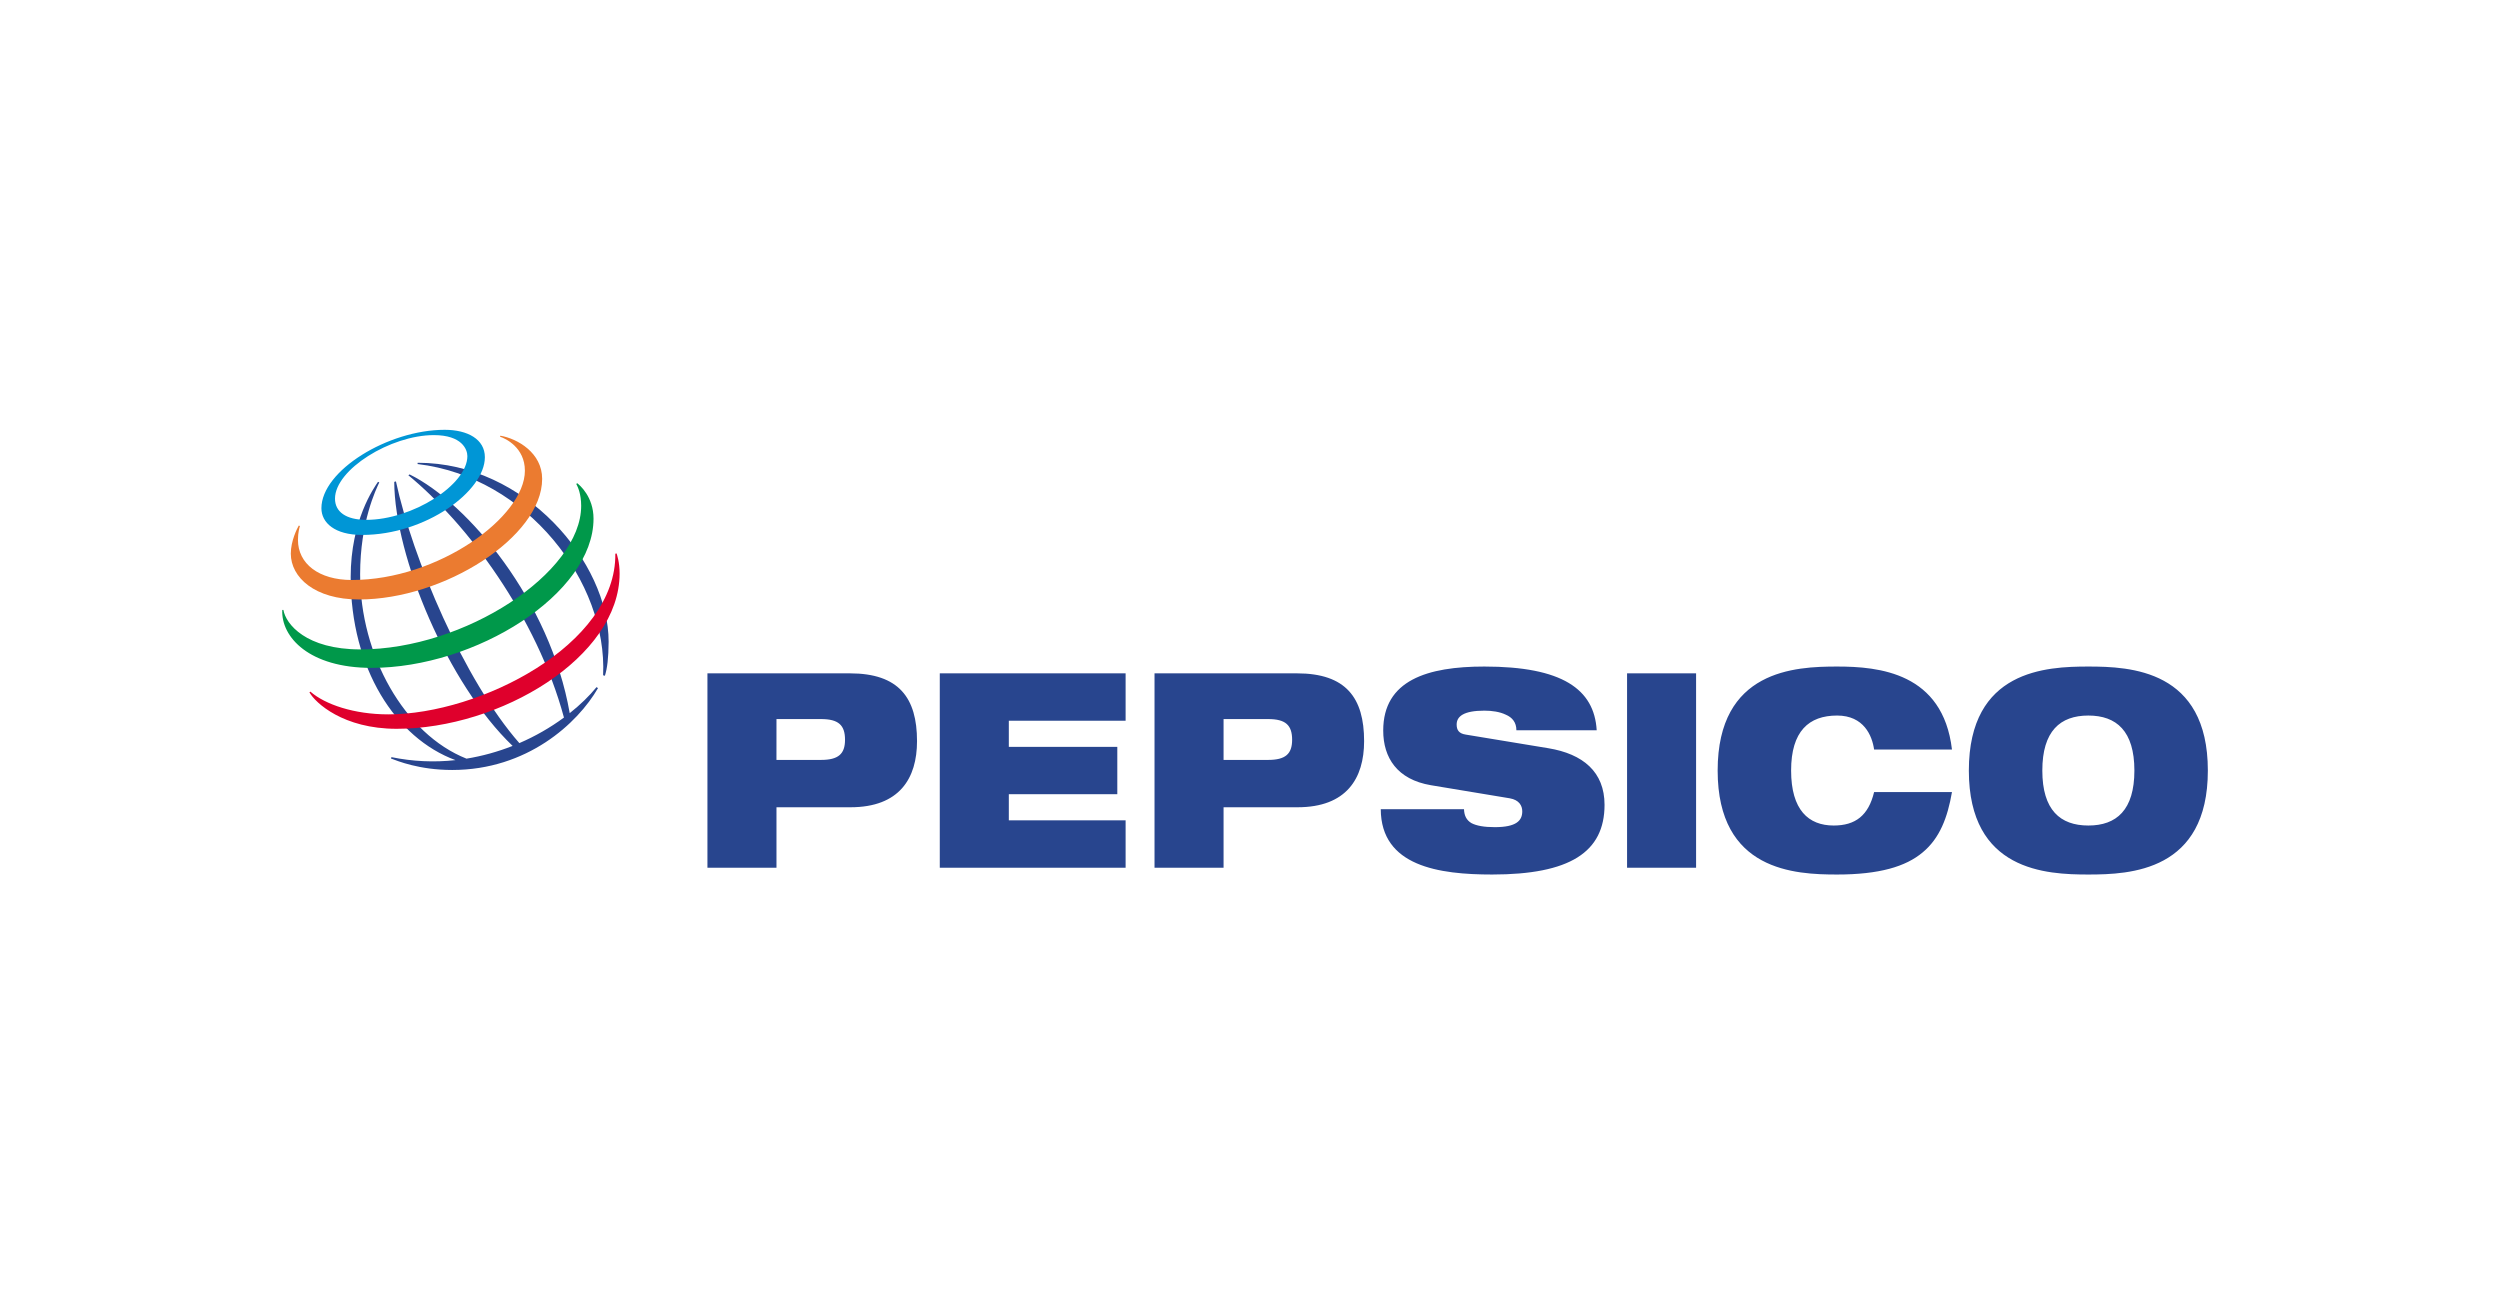 <svg width="115" height="60" viewBox="0 0 115 60" fill="none" xmlns="http://www.w3.org/2000/svg">
<g clip-path="url(#clip0_11154_25521)">
<path fill-rule="evenodd" clip-rule="evenodd" d="M35.718 33.077H37.767C38.567 33.077 38.871 33.353 38.871 34.029C38.871 34.68 38.567 34.956 37.767 34.956H35.717L35.718 33.077ZM32.542 39.915H35.718V37.134H39.12C41.372 37.134 42.183 35.808 42.183 34.092C42.183 32.101 41.349 30.974 39.096 30.974H32.542V39.915ZM51.778 33.153H46.406V34.355H51.396V36.534H46.406V37.736H51.778V39.915H43.23V30.974H51.778L51.778 33.153ZM56.284 33.077H58.334C59.133 33.077 59.438 33.353 59.438 34.029C59.438 34.68 59.133 34.956 58.334 34.956H56.284V33.077ZM53.108 39.915H56.284V37.134H59.685C61.938 37.134 62.749 35.808 62.749 34.092C62.749 32.101 61.915 30.974 59.662 30.974H53.108V39.915ZM65.823 36.12C64.269 35.857 63.628 34.855 63.628 33.604C63.628 31.287 65.666 30.661 68.278 30.661C71.86 30.661 73.335 31.7 73.448 33.591H69.754C69.754 33.228 69.562 33.002 69.27 32.877C68.988 32.74 68.628 32.69 68.279 32.69C67.332 32.69 67.006 32.952 67.006 33.328C67.006 33.578 67.107 33.742 67.423 33.791L71.218 34.417C72.818 34.68 73.809 35.507 73.809 37.022C73.809 39.201 72.209 40.228 68.639 40.228C66.195 40.228 63.526 39.852 63.515 37.223H67.344C67.355 37.523 67.457 37.723 67.682 37.861C67.918 37.986 68.267 38.049 68.763 38.049C69.753 38.049 70.024 37.748 70.024 37.322C70.024 37.059 69.878 36.797 69.45 36.722L65.823 36.12ZM78.02 39.915H74.845V30.974H78.02L78.02 39.915ZM89.791 36.434C89.588 37.611 89.227 38.562 88.439 39.213C87.662 39.865 86.445 40.228 84.508 40.228C82.583 40.228 79.012 40.077 79.012 35.445C79.012 30.811 82.583 30.661 84.508 30.661C86.423 30.661 89.374 30.936 89.791 34.48H86.209C86.119 33.841 85.736 32.915 84.508 32.915C83.213 32.915 82.391 33.628 82.391 35.444C82.391 37.26 83.191 37.974 84.35 37.974C85.353 37.974 85.95 37.51 86.209 36.434L89.791 36.434ZM93.947 35.445C93.947 33.629 94.769 32.915 96.064 32.915C97.359 32.915 98.182 33.629 98.182 35.445C98.182 37.261 97.359 37.974 96.064 37.974C94.769 37.974 93.947 37.26 93.947 35.445ZM90.567 35.445C90.567 40.077 94.138 40.228 96.064 40.228C97.99 40.228 101.561 40.077 101.561 35.445C101.561 30.811 97.99 30.661 96.064 30.661C94.138 30.661 90.567 30.811 90.567 35.445H90.567ZM27.743 31.063C27.948 26.773 24.248 21.943 19.206 21.346L19.214 21.287C24.186 21.287 27.997 25.89 27.997 29.521C27.992 30.276 27.932 30.745 27.826 31.085L27.743 31.063ZM27.441 31.608C27.11 32.012 26.695 32.419 26.207 32.805C25.31 27.649 21.521 23.139 18.842 21.823L18.785 21.863C21.479 24.074 24.692 28.369 25.942 33.008C25.305 33.476 24.616 33.87 23.89 34.183C21.347 31.284 18.977 25.692 18.213 22.144L18.135 22.167C18.153 25.611 20.598 31.459 23.58 34.312C22.896 34.582 22.185 34.779 21.459 34.898C18.601 33.765 16.566 30.138 16.566 26.422C16.566 23.997 17.305 22.496 17.448 22.189L17.387 22.165C17.214 22.427 16.131 23.927 16.131 26.545C16.131 30.745 18.202 33.955 20.952 34.966C19.969 35.075 18.974 35.028 18.006 34.828L17.985 34.892C18.279 35 19.277 35.419 20.8 35.419C24.243 35.419 26.571 33.28 27.508 31.653L27.441 31.608Z" fill="#28458E"/>
<path fill-rule="evenodd" clip-rule="evenodd" d="M20.457 19.771C17.846 19.771 14.785 21.655 14.785 23.378C14.785 24.044 15.394 24.607 16.656 24.607C19.584 24.607 22.304 22.595 22.304 21.031C22.304 20.208 21.513 19.771 20.457 19.771ZM21.499 20.982C21.499 22.301 18.967 23.913 16.85 23.913C15.915 23.913 15.41 23.544 15.41 22.937C15.41 21.6 17.971 20.015 19.956 20.015C21.25 20.015 21.499 20.674 21.499 20.982Z" fill="#0096D6"/>
<path fill-rule="evenodd" clip-rule="evenodd" d="M13.744 24.176C13.671 24.302 13.377 24.878 13.377 25.467C13.377 26.561 14.482 27.576 16.514 27.576C20.423 27.576 24.939 24.698 24.939 22.028C24.939 20.829 23.804 20.177 23.016 20.042L23.002 20.089C23.247 20.166 24.145 20.584 24.145 21.652C24.145 23.78 20.157 26.68 16.185 26.68C14.664 26.68 13.706 25.929 13.706 24.836C13.706 24.49 13.778 24.262 13.797 24.196L13.744 24.176Z" fill="#EB7B30"/>
<path fill-rule="evenodd" clip-rule="evenodd" d="M26.551 22.227C26.658 22.308 27.302 22.845 27.302 23.859C27.302 27.319 21.881 30.722 17.088 30.722C14.229 30.722 12.927 29.311 12.984 28.057H13.036C13.148 28.708 14.075 29.873 16.577 29.873C21.376 29.873 26.734 26.352 26.734 23.268C26.734 22.739 26.59 22.409 26.509 22.262L26.551 22.227Z" fill="#00984A"/>
<path fill-rule="evenodd" clip-rule="evenodd" d="M28.362 25.457C28.385 25.531 28.502 25.862 28.502 26.381C28.502 30.23 23.015 33.525 18.244 33.525C15.788 33.525 14.505 32.332 14.234 31.847L14.278 31.815C14.958 32.409 16.296 32.861 17.858 32.861C22.073 32.861 28.361 29.655 28.305 25.471L28.362 25.457Z" fill="#DF002C"/>
</g>
<defs>
<clipPath id="clip0_11154_25521">
<rect width="88.667" height="20.535" fill="white" transform="translate(12.938 19.732)"/>
</clipPath>
</defs>
</svg>
